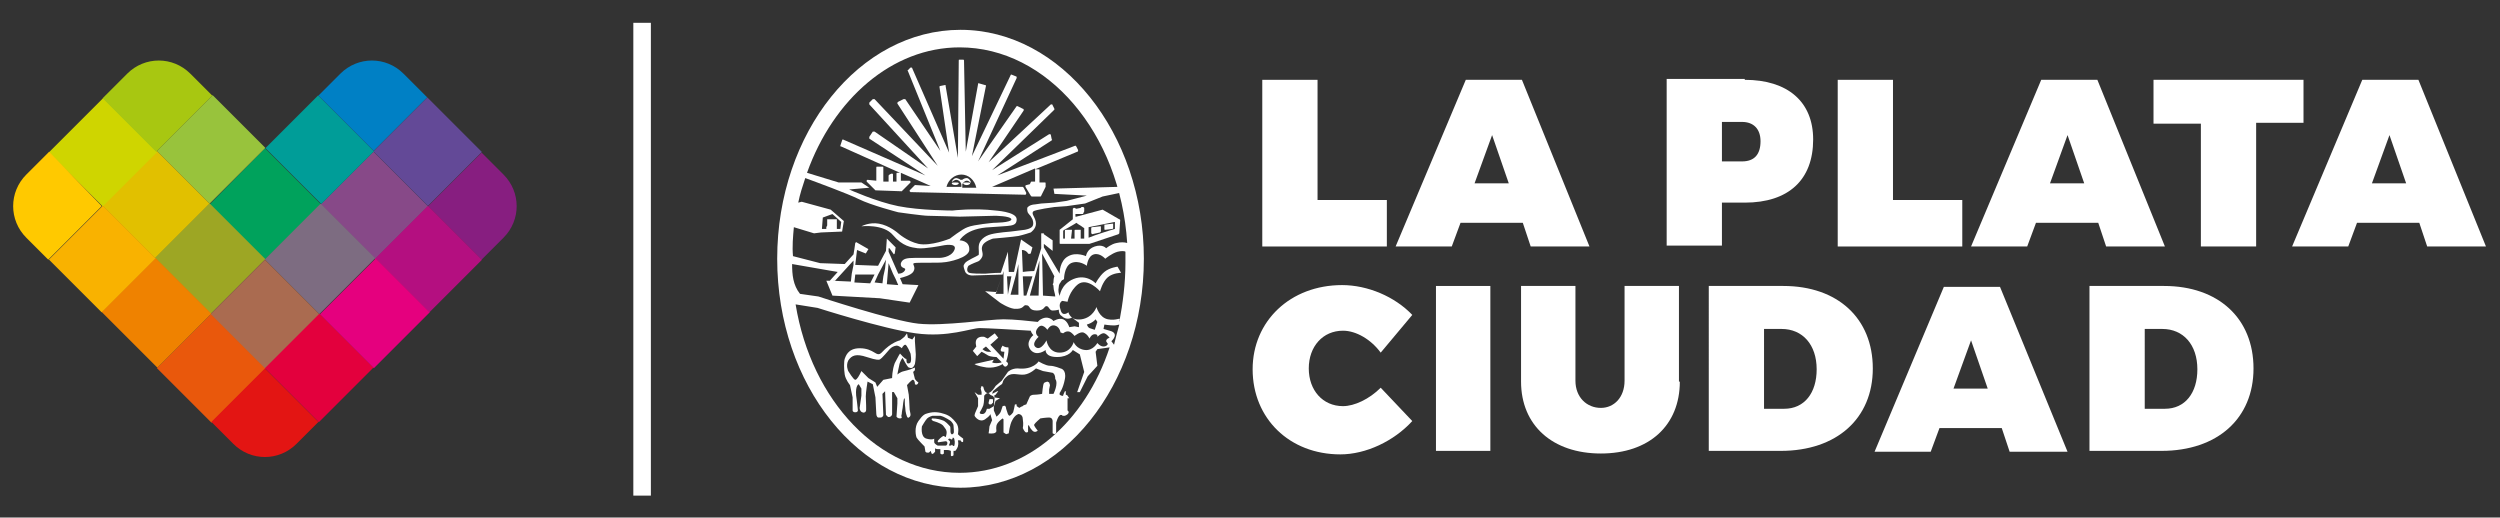 <?xml version="1.0" encoding="utf-8"?>
<!-- Generator: Adobe Illustrator 27.4.1, SVG Export Plug-In . SVG Version: 6.00 Build 0)  -->
<svg version="1.1" id="Capa_1" xmlns="http://www.w3.org/2000/svg" xmlns:xlink="http://www.w3.org/1999/xlink" x="0px" y="0px"
	 viewBox="0 0 285 59" style="enable-background:new 0 0 285 59;" xml:space="preserve">
<rect x="0" y="0" width="285" height="59" fill="#333333" stroke="none"/>
<style type="text/css">
	.st0{fill:#FFFFFF;}
	.st1{fill:none;}
	.st2{fill:#009D98;}
	.st3{fill:#874988;}
	.st4{fill:#634997;}
	.st5{fill:#871E80;}
	.st6{fill:#B40F80;}
	.st7{fill:#00A25C;}
	.st8{fill:#98C33C;}
	.st9{fill:#E1C000;}
	.st10{fill:#9DA624;}
	.st11{fill:#7D6C81;}
	.st12{fill:#AA6B50;}
	.st13{fill:#E9580C;}
	.st14{fill:#E31513;}
	.st15{fill:#E3003D;}
	.st16{fill:#E5007E;}
	.st17{fill:#EF8200;}
	.st18{fill:#CFD500;}
	.st19{fill:#A8C711;}
	.st20{fill:#FFC900;}
	.st21{fill:#F9B200;}
	.st22{fill:#0080C5;}
</style>
<rect x="72.2" y="2.6" class="st0" width="2" height="53.9"/>
<g>
	<path class="st0" d="M109.5,3.4c-11.5,0-20.9,11.7-20.9,26.1c0,14.4,9.4,26.1,20.9,26.1c11.5,0,20.9-11.7,20.9-26.1
		C130.4,15.2,121,3.4,109.5,3.4z M90.5,25.9l2.3,0.7l0.8-0.1l2.4-0.1l0.2-1.2l-1.5-1.3l-3.3-0.9L91,23.1c0.2-1,0.5-1.9,0.8-2.8
		c1.1,0.4,4.9,1.8,6.1,2.4c1.4,0.7,4.5,1.5,4.5,1.5s2.8,0.4,3.4,0.4c0.6,0,3.6,0.1,3.6,0.1l4-0.1c0,0,1.8,0,1.9,0.4
		c0,0.4-2,0.4-2,0.4s-2.3,0.2-3,0.5c-0.6,0.2-2,1.3-2,1.3s-2.2,0.9-3.6,0.6c-1.3-0.3-2.3-1.2-2.3-1.2s-1-0.9-2.2-1.1
		c-1.1-0.2-2,0.3-2,0.3s2.5-0.3,3.6,1c1.1,1.3,2.1,1.4,2.8,1.5c0.8,0.1,2.8-0.3,2.8-0.3s1.8-0.4,1.4,0.5c-0.4,0.9-1.7,0.9-1.7,0.9
		s-1.8,0-2.8,0c-1,0-1.4,0.1-1.6,0.6c-0.1,0.6,0.5,0.5,0.5,0.7c0,0.1-0.2,0.5-0.8,0.5l-1.1-2.5l0-0.4h0.1l0.5,0.7l0.1-0.1l0.1-0.7
		l-1-1l-0.1,1.4l0,0l-0.9,1.7l-2.6-0.1l0.2-1.7l1,0.4l0.3-0.5l-1.4-0.8l-0.1,0.1l-0.1,0.7L97.3,29l-1,1.1l-2.8-0.1l-3.1-0.8
		C90.3,28.1,90.4,27,90.5,25.9z M94.3,25l0,0.7l-0.1,0.2v0.2l-0.5,0l0.1-1.3l1.1-0.4l1,0.9l-0.1,0.8h-0.4V25H94.3z M102.4,32.5
		l-1.3-0.1l0.2-2.4l0.5,1.2l0.3,0.6L102.4,32.5z M100.7,31.5l-0.1,0.8l-0.9-0.1l0.4-0.9l0,0l0.9-1.7l-0.1,1c0,0,0,0,0,0L100.7,31.5
		L100.7,31.5z M99.7,31.3l-0.5,1l-1.8-0.1l0.1-0.9l2.1,0L99.7,31.3z M97.1,31.2l-0.1,0.9L94.8,32l0.4,0l2.1-2.3l0,0.5L97.1,31.2
		L97.1,31.2z M90.3,30.1l4.6,0.8l0.6,0.1l-0.9,1l-0.4,0l0.7,1.7l5.4,0.3l3.4,0.5l1-2l-1.8-0.1l-0.3-0.7c0.4-0.1,1.2-0.3,1.5-0.7
		c0.4-0.6-0.2-0.9,0.1-1c0.3-0.1,2.9,0,3.4-0.1c0.4,0,3-0.5,2.9-1.5c0-1-1.1-1-1.1-1s0.7-1.4,3.5-1.5c2.2-0.2,3,0,3-0.9
		c0-0.9-2.6-1-2.4-1c-2.5-0.3-4.9,0-4.9,0s-3.7,0-6.2-0.5c-2.5-0.5-5.6-1.9-5.6-1.9l2.3-0.2l-0.9-0.6l-2.6,0L92,19.7
		c3-8.4,9.7-14.3,17.4-14.3c10,0,18.3,9.8,19.1,22.3c-0.3-0.1-0.8-0.1-1.2,0c-0.6,0.1-1.2,0.6-1.2,0.6s-0.4-0.5-1.3-0.2
		c-0.9,0.3-1,1.1-1,1.1s-1.1-0.5-2,0c-1,0.5-1,1.9-1,1.9s0,0,0,0.1l-1.8-3l0-0.4l1,0.8v-1.2l-1-0.7v-0.1l-0.3,0l0,1.7l-0.8,2.6
		c0,0-0.6,0-1.3,0.1l-0.1-2.5c0.1,0,0.2,0,0.4,0.1c0.3,0.2,0.2,0.2,0.3,0.3c0.1,0.1,0.3,0,0.3,0l0.2-0.7l-1.3-0.9l-0.8,3.7
		c-0.2,0-0.4,0-0.6,0l-0.1-2.3l-0.8,2.4c-0.9,0-1.6,0.1-1.8,0.1c-0.6,0-1.5,0-1.8-0.1c-0.3-0.1-0.3-0.5-0.1-0.8
		c0.3-0.2,1.1-0.5,1.1-0.5s0.3-0.1,0.5-0.6c0.1-0.5-0.2-0.7,0-1.2c0.2-0.5,1.2-0.8,1.2-0.8s2.4-0.2,2.9-0.3c0.5-0.1,1.4-0.4,1.4-0.4
		s0.6-0.4,0.6-1c0-0.7-0.6-1.1-0.3-1.4c0.2-0.2,2.4-0.5,2.4-0.5l1.4-0.1l2.1-0.3l2-0.8l1.9-0.4l-0.1-0.7l-7.4,0.2l0.1,0.6l3.7,0.2
		l-2.3,0.6l-1.4,0.2l-1.5,0.1l-0.7,0.1c0,0-0.4,0-0.7,0.2c-0.1,0.1-0.2,0.1-0.2,0.3c0,0.4,0.1,0.5,0.2,0.6c0.1,0.2,0.1,0,0.4,0.6
		c0,0,0.2,0.5,0,0.8c-0.2,0.3-0.9,0.4-0.9,0.4l-1.6,0.2c0,0-1.4,0.1-2.2,0.3c-0.8,0.2-1.3,0.7-1.4,1.2c-0.1,0.5,0.1,1.2-0.1,1.2
		c-0.1,0.1-1.3,0.6-1.5,0.9c-0.2,0.3-0.2,0.3,0,0.9c0.2,0.6,1,0.5,1,0.5l3.3-0.1l-0.7,1.9l0.1,0.1l-1.4-0.1l1.7,1.3
		c0,0,0.9,0.6,1.6,0.7c1.2,0.1,1-0.5,1.4-0.4c0.5,0,0.2,0.6,1.2,0.6c0.9,0,0.8-0.5,1.1-0.5c0.3,0,0.3,0.5,0.7,0.5
		c0.4,0,0.7-0.1,0.7-0.1c0,0.3,0.1,0.6,0.3,0.7c0.6,0.6,1.2,0.2,1.2,0.2l0.8,0.6l0,0.5l-0.5-0.1l-0.6,0.1c0,0-0.2-0.7-0.7-0.9
		c-0.5-0.2-1.1,0.2-1.1,0.2s-0.6-0.8-1.6-0.1c-0.1,0.1-0.1,0.1-0.2,0.2c-0.9-0.1-2.7-0.3-3.9-0.3c-1.7,0-6.8,0.8-9.7,0.5
		c-2.9-0.3-11.4-3.1-11.4-3.1l-2.1-0.3C90.4,32.5,90.3,31.3,90.3,30.1z M120.1,32.7c0,0.4,0.2,0.8,0.2,1.1l-1.4-0.1l-0.1-4.8
		l1.4,2.6c0,0-0.1,0.2-0.1,0.6c0,0.1,0,0.2-0.1,0.3C120.1,32.5,120.1,32.6,120.1,32.7z M118.5,29.7l-0.1,4l-1,0L118.5,29.7z
		 M117,33.7l-0.3,0l-0.1-2.2l1.1,0L117,33.7z M115.8,31.4L115.8,31.4l0.3-1.3l0,0.7l0,0.6l0,2.2l-0.9,0L115.8,31.4z M114.9,33.6
		l-0.1-2.1l0.5,0L114.9,33.6z M114.4,30.9L114.4,30.9l0,0.6l0,2l-0.9,0l0.8-2.2L114.4,30.9L114.4,30.9z M124.2,38.6
		c0,0,0.2-0.5,0.6-0.5c0.4,0,0.3,0.3,0.3,0.3s0.5-0.5,0.8-0.4c0.3,0.1,0.6,0.5,0.6,0.5s-0.4,0.1-0.4,0.4c0.1,0.2,0.2,0.3,0.2,0.3
		s-0.1,0.3-0.5,0.3c-0.4,0-0.7-0.4-0.7-0.4s-0.5,0.9-1.4,0.8c-1-0.1-1.3-0.9-1.3-0.9s-0.3,1.2-1.6,1.2c-1.3,0-1.5-1.4-1.5-1.4
		s-0.6,1.2-1.2,0.8c-0.6-0.4,0.3-1.2,0.3-1.2s-0.6-0.4-0.1-1c0.5-0.7,1.1,0.2,1.1,0.2s0.3-0.6,0.8-0.5c0.6,0.1,0.7,0.8,0.7,0.8
		l0.3,0.1c0,0,0.3-0.3,0.7-0.2c0.3,0.1,0.6,0.5,0.6,0.5s0.6-0.5,1-0.4C124,38.1,124.2,38.6,124.2,38.6z M123.9,37
		c0.7-0.2,1-0.6,1-0.6l0.2,0.3l-0.3,0.9l-0.6-0.2C124,37.3,123.9,37,123.9,37z M109.4,53.9c-9.2,0-16.9-8.2-18.7-19.2l2.5,0.4
		c0,0,7.5,2.4,11.2,2.9c3.7,0.5,6.3-0.6,7.3-0.6c0.7,0,4.3,0.2,5.8,0.3c0.1,0.3,0.3,0.5,0.3,0.5s-1,0.8-0.3,1.7c0.7,0.8,1.7,0,1.7,0
		s-0.1,0.8,1.3,0.8c1.4,0,1.8-0.8,1.8-0.8l0.8,0.5l0.5,2l-0.8,2.3h0.3l0.9-1.8l1.1-1.2l-0.2-1.6l0.2-0.3l1.4-0.2
		C123.7,48.1,117.1,53.9,109.4,53.9z M127,39.3L127,39.3l-0.3-0.4c0,0,1-0.9-0.2-1.2c-0.7-0.2-0.7-0.2-0.7-0.2l0.1-0.5
		c0,0,0.6,0.1,1.1,0.1c0.3,0,0.5-0.1,0.6-0.1C127.4,37.7,127.2,38.5,127,39.3z M126.3,36.4c-1-0.2-1.3-1.4-1.3-1.4s-0.4,1.2-1.7,1.4
		c-1.3,0.2-1.5-0.8-1.5-0.8s-0.7,0.6-0.9-0.3c-0.3-0.8,0.2-1,0.2-1l0.6,0.1c0,0,0.2-1.2,1.2-2c1.1-0.8,2.5,0.8,2.5,0.8
		s0.3-1.1,0.9-1.6c0.6-0.5,1.5-0.5,1.5-0.5l-0.4-0.7c0,0-0.9,0.1-1.5,0.6c-0.6,0.5-1,1.3-1,1.3s-1-1.1-2.5-0.5c-1.5,0.6-1.6,2-1.6,2
		c0,0,0-0.1,0-0.1c-0.1-0.2-0.2-0.5-0.1-1c0-0.2,0.1-0.4,0.2-0.5c0.1-0.2,0.2-0.3,0.3-0.3c0.1-0.1,0.1-0.1,0.1-0.1s0-1.4,0.8-1.8
		c0.9-0.4,1.8,0.3,1.8,0.3s0.1-1.1,0.8-1.3c0.7-0.2,1.3,0.5,1.3,0.5s0.7-0.6,1.4-0.8c0.4-0.1,0.8-0.1,0.9,0c0,0.4,0,0.8,0,1.3
		c0,2.3-0.3,4.6-0.7,6.7v-0.2C127.8,36.1,127.3,36.6,126.3,36.4z"/>
	<path class="st0" d="M116.9,22.2C117,22.2,117,22.1,116.9,22.2C117,22.1,117,22,117,22l-0.3-0.6c0,0-0.1-0.1-0.1-0.1c0,0,0,0,0,0
		l-3.5,0l4.9-2.1c0,0,0,0,0,0.1v1.4h-0.4c0,0-0.1,0-0.1,0.1l-0.1,0.2l-0.4,0.1c0,0-0.1,0-0.1,0.1c0,0,0,0.1,0,0.1l0.6,1
		c0,0,0.1,0.1,0.1,0.1h1c0,0,0.1,0,0.1-0.1l0.5-1c0,0,0,0,0-0.1v-0.3c0-0.1,0-0.1-0.1-0.1h-0.6v-1.4c0-0.1,0-0.1-0.1-0.1h-0.4
		c0,0,0,0,0,0l4.8-2c0,0,0.1,0,0.1-0.1c0,0,0-0.1,0-0.1l-0.2-0.4c0,0-0.1-0.1-0.1-0.1c0,0,0,0,0,0l-8.9,3.4l6.2-4c0,0,0.1-0.1,0-0.1
		l-0.1-0.5c0,0,0-0.1-0.1-0.1c0,0,0,0,0,0c0,0,0,0-0.1,0l-6.5,4.1l7.1-6.9c0,0,0-0.1,0-0.1L120,12c0,0,0-0.1-0.1-0.1c0,0,0,0,0,0
		c0,0-0.1,0-0.1,0l-7.1,6.6l4-5.9c0,0,0-0.1,0-0.1c0,0,0-0.1-0.1-0.1l-0.6-0.3c0,0,0,0,0,0c0,0-0.1,0-0.1,0l-4.4,6.3l4.4-9.5
		c0,0,0-0.1,0-0.1c0,0,0-0.1-0.1-0.1l-0.5-0.2c0,0,0,0,0,0c0,0-0.1,0-0.1,0.1l-4.4,9.2l1.6-8c0-0.1,0-0.1-0.1-0.1l-0.7-0.2
		c0,0,0,0,0,0c0,0,0,0-0.1,0c0,0,0,0,0,0.1l-1.4,7.7l-0.2-10.4c0-0.1-0.1-0.1-0.1-0.1h-0.4c-0.1,0-0.1,0-0.1,0.1L109.2,18l-1.4-8.2
		c0,0,0-0.1,0-0.1c0,0,0,0-0.1,0c0,0,0,0,0,0l-0.5,0.1c-0.1,0-0.1,0.1-0.1,0.1l1.1,7.5L104,7.8c0,0,0-0.1-0.1-0.1c0,0,0,0,0,0
		c0,0,0,0-0.1,0L103.5,8c0,0-0.1,0.1,0,0.1l3.7,9.1l-4-5.9c0,0-0.1,0-0.1,0c0,0,0,0-0.1,0l-0.6,0.3c0,0,0,0-0.1,0.1c0,0,0,0.1,0,0.1
		l4.6,7.1l-7.2-7.6c0,0-0.1,0-0.1,0c0,0-0.1,0-0.1,0l-0.4,0.4c0,0,0,0,0,0.1c0,0,0,0.1,0,0.1l6.7,7.3l-6.1-4.2c0,0,0,0-0.1,0
		c0,0-0.1,0-0.1,0l-0.4,0.6c0,0,0,0.1,0,0.1c0,0,0,0.1,0,0.1l6.4,4.2l-9.4-4.1c0,0,0,0,0,0c0,0,0,0,0,0c0,0-0.1,0-0.1,0.1l-0.2,0.6
		c0,0.1,0,0.1,0.1,0.1l6.7,3h-0.3c-0.1,0-0.1,0-0.1,0.1v0.9h-0.4v-0.8c0-0.1,0-0.1-0.1-0.1h-0.1c0,0,0,0,0,0l-0.2,0.1
		c0,0-0.1,0.1-0.1,0.1v0.7h-0.6v-1.6c0-0.1,0-0.1-0.1-0.1H100c-0.1,0-0.1,0-0.1,0.1v1.5l-1-0.1c0,0,0,0,0,0c0,0-0.1,0-0.1,0.1
		c0,0,0,0.1,0,0.1l1,1c0,0,0,0,0.1,0l2.8,0.1c0,0,0,0,0,0c0,0,0.1,0,0.1,0l1-1c0,0,0-0.1,0-0.1c0,0-0.1-0.1-0.1-0.1l-1,0v-0.9
		c0,0,0,0,0,0l3.4,1.5l-1.7-0.1c0,0,0,0,0,0c0,0-0.1,0-0.1,0l-0.6,0.6c0,0,0,0.1,0,0.1c0,0,0.1,0.1,0.1,0.1L116.9,22.2
		C116.9,22.2,116.9,22.2,116.9,22.2z M110.2,20.3c-0.2,0-0.4,0.1-0.5,0.2c0,0,0,0,0,0v0h-0.2v0c0,0,0,0,0,0
		c-0.1-0.1-0.4-0.2-0.5-0.2c-0.2,0-0.4,0.2-0.5,0.4c0,0,0,0,0,0h0.1c0.1-0.1,0.3-0.2,0.4-0.2c0.3,0,0.6,0.3,0.6,0.6l0,0v0.2l-1.7,0
		c0.2-0.8,0.9-1.4,1.7-1.4l0,0c0.8,0,1.5,0.6,1.7,1.5l-1.6,0V21c0.1-0.2,0.3-0.4,0.5-0.4c0.2,0,0.3,0.1,0.4,0.2h0.1c0,0,0,0,0,0
		C110.6,20.5,110.4,20.3,110.2,20.3z"/>
	<path class="st0" d="M108.9,21.1c0.2,0,0.4-0.1,0.4-0.2c0-0.1-0.2-0.1-0.4-0.1c-0.2,0-0.4,0-0.4,0.1
		C108.5,21,108.7,21.1,108.9,21.1z"/>
	<path class="st0" d="M110.2,20.8c-0.2,0-0.4,0-0.4,0.1c0,0.1,0.2,0.2,0.4,0.2c0.2,0,0.4-0.1,0.4-0.2
		C110.6,20.8,110.4,20.8,110.2,20.8z"/>
	<path class="st0" d="M125.7,23.9C125.7,23.9,125.7,23.9,125.7,23.9l-3,0.8l0,0c0,0,0,0-0.1,0c0,0,0,0,0,0l0,0v-0.3l0.5,0l0.1,0
		c0,0,0,0,0.1,0c0,0,0,0,0,0l0.1,0c0,0,0.1,0,0.1-0.1l0.1-0.2c0,0,0,0,0-0.1l0-0.3c0,0,0,0,0,0l-0.1-0.1c0,0-0.1,0-0.1,0
		c0,0,0,0-0.1,0l-0.1,0.1l-0.5,0.1l-0.2-0.1c0,0,0,0,0,0c0,0-0.1,0-0.1,0l-0.1,0.1c0,0,0,0,0,0.1v1.1l-1.5,1.2c0,0,0,0.1,0,0.1v1.4
		c0,0.1,0,0.1,0.1,0.1h3.2c0,0,0.1,0,0.1,0l3.3-1.1c0,0,0.1-0.1,0.1-0.1l0.1-1.5c0,0,0-0.1-0.1-0.1L125.7,23.9
		C125.7,23.9,125.7,23.9,125.7,23.9z M127.1,25.3c0,0.1,0,0.1,0,0.2c0,0.2,0,0.5,0,0.6c-0.4,0.1-2.3,0.7-3,1l0-1.2L127.1,25.3z
		 M123.2,26.2C123.1,26.2,123.1,26.2,123.2,26.2l-0.6,0c-0.1,0-0.1,0-0.1,0.1v0.9h-0.4l0.1-0.9c0,0,0-0.1,0-0.1c0,0-0.1,0-0.1,0
		h-0.6c-0.1,0-0.1,0-0.1,0.1v0.9h-0.2v-0.9c0.1-0.1,0.3-0.2,0.5-0.3c0.5-0.3,0.9-0.5,1-0.6c0.1,0.1,0.3,0.2,0.6,0.4
		c0.1,0.1,0.3,0.2,0.3,0.2c0,0.2,0,0.9,0,1.2h-0.4L123.2,26.2C123.2,26.3,123.2,26.3,123.2,26.2z"/>
	<path class="st0" d="M124.5,26.7C124.5,26.7,124.5,26.6,124.5,26.7l0.9-0.2c0,0,0.1-0.1,0.1-0.1v-0.5c0,0,0-0.1,0-0.1
		c0,0,0,0-0.1,0c0,0,0,0,0,0l-0.9,0.1c-0.1,0-0.1,0.1-0.1,0.1l0,0.5C124.4,26.6,124.4,26.6,124.5,26.7
		C124.5,26.6,124.5,26.7,124.5,26.7z"/>
	<path class="st0" d="M126,26.2C126,26.2,126,26.2,126,26.2l0.8-0.1c0.1,0,0.1-0.1,0.1-0.1v-0.4c0,0,0-0.1,0-0.1c0,0,0,0-0.1,0
		c0,0,0,0,0,0l-0.8,0.1c0,0-0.1,0-0.1,0c0,0,0,0.1,0,0.1l0,0.4C125.9,26.2,125.9,26.2,126,26.2z"/>
	<path class="st0" d="M114.3,41.5c0,0,0.2,0.5,0.5,0.2c0.3-0.3-0.1-0.5-0.1-0.5s0.1-0.2,0.2-0.7c0.1-0.5,0.1-1,0-0.9
		c-0.4,0-0.6-0.2-0.6-0.2s-0.3,0.4-0.2,0.6c0,0.1,0.4,0.1,0.4,0.1l-0.1,0.8l-1.5-1.6l0.9-0.8l-0.4-0.5l-0.8,0.6l-0.4-0.2
		c0,0-0.5-0.1-0.8,0.2c-0.3,0.3-0.1,0.9-0.1,0.9l-0.4,0.5l0.5,0.6l0.5-0.5c0,0,0.4,0.2,0.7,0.4c0.3,0.2,1,0.2,1,0.2l0.6,0.6
		c0,0-0.2,0.1-0.6,0.1c-0.4,0-0.5-0.1-0.5-0.1l0.2-0.3l-2.2,0.5c0,0,0.1,0.2,1.4,0.4C113.6,42,114.3,41.5,114.3,41.5z M112,39.8
		c0,0,0.4-0.3,0.4-0.3l0.6,0.6C112.9,40.1,112.4,40.2,112,39.8z"/>
	<path class="st0" d="M104.3,43.2l-0.2-0.8l0.2-0.2l0-0.3c0,0-0.7,0.3-1.2,0.4c-0.5,0.1-0.8,0.4-0.8,0.4s0.1-0.6,0.2-1
		c0.1-0.6,0.4-0.9,0.4-0.9s0.5,1,0.7,1.1c0.3,0.1,0.5,0.1,0.7-0.4c0.1-0.5,0.1-1.1,0.1-1.1l-0.1-1.5v-0.6l-0.3,0.4l-0.5-0.2
		l-0.1-0.5l-0.3,0.4l-0.5,0.4c0,0-1,0.2-2.1,1.4c-0.6,0.6-0.8-0.5-2.5-0.5c-1.4,0-1.6,1-1.7,1.2c-0.1,0.3-0.1,1.2,0,1.8
		c0.1,0.6,0.6,1.2,0.6,1.2l0.3,1.4v1.5c0,0,0,0.2,0.3,0.2c0.3,0,0.3-0.2,0.3-0.2s-0.1-1.1-0.2-1.7c-0.1-1.2,0.3-1.3,0.3-1.3l0.3,0.5
		l0,0.8l-0.2,1.4c0,0,0,0.4,0.3,0.5c0.2,0.1,0.3,0,0.4-0.1c0.1-0.1,0-1.2,0-1.7c0-0.5,0.2-1.7,0.2-1.7l0.6,0.3l0.3,1.5l0.1,1.9
		c0,0,0,0.3,0.2,0.4c0.2,0,0.1,0,0.3,0c0.1,0,0.3-0.1,0.3-0.3c0-0.1-0.1-2.4-0.1-2.4l0.3-0.3l0.1,2.7c0,0,0.1,0.1,0.2,0.2
		c0.1,0.1,0.3,0,0.3,0s0.2-0.1,0.2-0.3c0-0.2,0-2.5,0-2.5h0.2l0.4,0.7l0,0.6l-0.1,1.5c0,0,0.1,0.2,0.4,0.2c0.2,0,0.2-0.1,0.2-0.1
		s-0.1-0.2,0-0.4c0-0.2,0.1-0.7,0.1-0.7s0.1-1.1,0.2-1.1c0.1,0.1,0,0.6,0.1,1.1c0,0.5,0.2,1,0.2,1s0.1,0.2,0.2,0.1
		c0.2-0.1,0.2-0.3,0.2-0.3s0-0.2-0.1-0.6c0-0.4-0.1-1.7-0.1-1.7l-0.2-1.1c0,0,0.6-0.7,0.7-0.6c0.2,0.1,0.2,0.4,0.2,0.5
		c0.1,0.1,0.3,0.1,0.4-0.2C104.5,43.5,104.3,43.2,104.3,43.2z M102,41.4c-0.3,0.8-0.3,1.7-0.3,1.7l-1,0.2l-0.7,0.8l-0.2-0.5L99,43.1
		l-0.8-0.8l-0.2,0.4c0,0-0.3,0.6-0.5,0.6c-0.2,0-0.8-1-0.8-1s-0.3-0.6,0-1.2c0.4-0.6,0.9-0.8,2.1-0.4c1.2,0.4,1.4,0.3,1.4,0.3
		s0.1,0.1,0.7-0.6c0.4-0.4,0.6-0.9,1.3-1c0.3,0,0.6,0.3,0.6,0.3s0.2-0.4,0.4-0.4c0.2,0,0.6,1,0.6,1s0.2,1-0.1,1.1
		c-0.5,0.2-0.3-0.5-0.4-0.5c-0.1,0.1-0.7-0.6-0.7-0.6S102.4,40.6,102,41.4z"/>
	<path class="st0" d="M109.4,49.7l-0.2-0.2c0,0,0.2-0.8-0.2-1.3c-0.4-0.5-0.7-0.8-1.3-1c-0.6-0.2-1.2-0.3-1.9-0.1
		c-0.4,0.1-0.6,0.2-1.1,0.9c-0.5,0.7-0.3,1.7-0.2,1.9c0.1,0.2,0.9,1,0.9,1l0.1,0.6c0,0,0.1,0.1,0.2,0.1c0.1,0,0.2,0,0.2,0l0.2-0.2
		l0.1,0.3c0,0,0.1,0.1,0.2,0c0.1-0.1,0.2-0.2,0.2-0.2l0-0.4c0,0,0.1,0.1,0.3,0.1c0.2,0,0.3,0,0.3,0l0,0.5c0,0,0.1,0.1,0.2,0.1
		c0.1,0,0.2-0.1,0.2-0.1l0-0.4c0,0,0.2,0,0.4,0c0.2,0,0.4,0.1,0.4,0.1l0,0.5c0,0,0,0.1,0.1,0.1c0.1,0,0.2-0.1,0.2-0.1l0-0.5l0.2,0
		c0,0,0.2-0.2,0.3-0.5c0.1-0.4,0-0.7,0-0.7l0.3,0c0,0,0.1,0.2,0.2,0.2c0.1,0,0.1-0.1,0.1-0.1l0-0.3L109.4,49.7z M107.4,47.9
		c-0.5-0.2-1.1-0.2-1.1-0.2s-0.1,0-0.1,0.1c0,0.1,0.2,0.2,0.2,0.2s0.8,0.2,1.1,0.5c0.2,0.3,0.5,0.5,0.4,1c-0.1,0.5-0.1,0.3-0.3,0.2
		c-0.2,0-0.7,0.5-0.7,0.6c0,0.2,0.2,0.1,0.2,0.1l0.7-0.1c0,0,0.2,0,0.2,0.2c0,0.3-0.2,0.3-0.2,0.3l-0.9,0c0,0-0.4-0.2-0.4-0.4
		c0-0.2,0-0.4,0-0.4s-0.2,0.2-0.9,0c-0.7-0.2-0.5-1.4-0.5-1.4s0.4-0.7,0.6-0.9c0.2-0.2,0.6-0.3,0.6-0.3s0.4,0,0.9,0
		c0.5,0.1,1.2,0.6,1.2,0.6s0.3,0.3,0.3,0.5c0,0.2,0.1,0.8,0,0.9c-0.1,0.1-0.2,0.2-0.3,0c-0.1-0.2,0-0.7-0.1-0.8
		C108.1,48.4,107.8,48,107.4,47.9z M108.8,50.8c0,0-0.1,0.1-0.2,0c0-0.1-0.1-0.1-0.1-0.1s0,0.1-0.2,0.1c-0.2,0-0.1-0.1-0.1-0.1
		s0.1-0.2,0.1-0.3c0-0.2-0.2-0.2-0.2-0.3c0-0.1,0.2-0.1,0.2-0.1s0.1,0.1,0.2,0.1c0.1,0,0.1-0.2,0.1-0.2l0.1,0c0,0,0.1,0.1,0.1,0.2
		C108.9,50.4,108.8,50.8,108.8,50.8z"/>
	<path class="st0" d="M121.9,45.4c0,0-0.1-0.1-0.2-0.3c-0.1-0.1-0.2-0.1-0.2-0.1l0-0.4l-0.1,0c0,0-0.2,0.4-0.2,0.5
		c-0.1,0.1-0.4-0.1-0.4-0.1l0-0.2c0,0,0.4-0.5,0.6-1.6c0.2-1.1-0.5-1.2-0.5-1.2s-0.7-0.3-1.2-0.3c-0.5,0-1.3-0.5-1.3-0.5
		s-0.6,1-2.4,0.8c-0.7,0-1.1,0.4-1.1,0.4l-0.7,1l-0.7,0.6c0,0-0.4,0.7-0.8,0.8c-0.5,0.1-0.6-0.7-0.6-0.7l-0.2-0.1l-0.1,0.3l0.1,0.4
		l0,0.3h-0.4l-0.4-0.3l0.4,0.7l0,0.9l-0.3,0.7c0,0-0.1,0.2-0.1,0.4c0.1,0.2,0.6,0.8,1.2,0.4c0.6-0.4,0.6-0.6,0.6-0.6l0.2,0.7
		c0,0-0.3,0.7-0.3,0.7c0-0.1,0-0.1,0,0c0,0,0,0,0,0c0,0.2-0.1,0.8-0.1,0.8s0.6,0.1,0.8-0.1c0.2-0.2,0-0.2,0.1-0.8
		c0.1-0.4,0.7-0.8,0.7-0.8l0.1,0.1l0,1.5l0.3,0.2l0.3-0.1c0,0,0.1-1,0.4-1.5c0.3-0.6,0.7-0.7,0.7-0.7s0.5,0,0.5,0.6c0.1,0.6,0,1,0,1
		s0.2,0.5,0.4,0.5c0.2,0,0.2-0.1,0.2-0.1l0-0.7l0.1,0c0,0,0.1,0.3,0.4,0.6c0.3,0.3,0.6,0,0.6,0s-0.5-0.6-0.4-0.7
		c0.1-0.2,0.7-0.7,0.7-0.7s0.6-0.1,1-0.1c0.4,0,0.4,0.4,0.4,0.4l0,1.4l0.2,0.1l0.2-0.1l0-1.2c0,0,0.2-0.8,0.5-0.9
		c0.3,0,0.2,0.1,0.2,0.1l0.3,0c0,0,0.3-0.1,0.4-0.3c0.1-0.2-0.1-0.3-0.1-0.3V45.4z M113.3,46.3l-0.5,0.3l-0.3,0c0,0-0.1,0.6-0.5,0.6
		c-0.4,0-0.3-0.2-0.3-0.2s0.3-0.5,0.4-0.8c0.1-0.3,0.1-1.1,0.1-1.1l0.2-0.2c0,0,0.3-0.2,0.4,0c0.1,0.2,0.6,0.3,0.6,0.3L113.3,46.3z
		 M120.1,44.9l-0.5,0l0-0.5l0.1-0.5l-0.1-0.3l-0.2-0.1c0,0-0.4,0.1-0.4,0.2c-0.1,0.1-0.2,1.2-0.2,1.2s-0.5,0.1-0.9,0.1
		c-0.4,0-0.5,0.2-0.5,0.2l-0.4,0.9c0,0-0.4,0.1-0.4,0.2c-0.1,0-0.4,0.2-0.4,0.2l-0.3-0.2l0-0.2l-0.2,0l-0.1,0.5l-0.1,0.4
		c0,0-0.2,0.3-0.4,0.4c-0.1,0-0.2-0.2-0.2-0.2l-0.2-0.6c0,0,0-0.2-0.1-0.3c0-0.1-0.3,0-0.3,0s-0.1,0.3-0.2,0.6
		c-0.1,0.3-0.5,0.6-0.5,0.6l-0.3-0.7c0,0,0-0.2,0-0.4c0-0.1,0.2-0.7,0.2-0.7l0.5-0.3l-0.7-0.1l-0.1-0.1l0.3-0.2l0.3-0.4l-0.1,0
		l-0.6,0.3l0.1-0.3c0,0,0.8-0.7,1-0.8c0.2-0.2,0-0.4,0.6-0.9c0.6-0.5,1.3-0.1,2-0.2c0.7-0.1,1.3-0.7,1.3-0.7l0.8,0.3l1.1,0.2
		c0,0,0.3,0.1,0.3,0.7C120.7,43.7,120.1,44.9,120.1,44.9z"/>
	<path class="st0" d="M112.8,45.5C112.8,45.6,112.8,45.6,112.8,45.5l-0.1,0.4c0,0,0,0.1,0,0.1l0.1,0.1c0,0,0,0,0.1,0
		c0,0,0.1,0,0.1,0l0.2-0.2c0,0,0,0,0-0.1l0-0.2c0,0,0,0,0,0c0-0.1,0-0.1-0.1-0.1h0c0,0,0,0,0,0c0,0,0,0,0,0h0c0,0,0,0,0,0
		c0,0,0,0,0,0c0,0,0,0,0,0c0,0,0,0,0,0L112.8,45.5C112.9,45.5,112.9,45.5,112.8,45.5L112.8,45.5z"/>
</g>
<g>
	<g>
		<rect x="27.2" y="9.7" class="st1" width="0" height="8.5"/>
		
			<rect x="29" y="13.9" transform="matrix(0.707 -0.707 0.707 0.707 -9.946200e-02 27.573)" class="st2" width="8.5" height="0"/>
		<rect x="30.2" y="16.9" transform="matrix(0.707 -0.707 0.707 0.707 -3.097 26.331)" class="st1" width="0" height="0"/>
		<polygon class="st1" points="24.2,10.9 22.8,9.5 24.2,10.9 		"/>
		<rect x="38.4" y="19" transform="matrix(0.707 -0.707 0.707 0.707 -4.013 37.02)" class="st3" width="8.5" height="8.8"/>
		<rect x="44.4" y="12.9" transform="matrix(0.707 -0.707 0.707 0.707 2.049 39.526)" class="st4" width="8.7" height="8.8"/>
		<path class="st5" d="M54.9,29.6l2.5-2.5c2-2,2-5.2,0-7.2l-2.5-2.5l-6.1,6.1L54.9,29.6z"/>
		
			<rect x="44.6" y="25.2" transform="matrix(0.707 -0.707 0.707 0.707 -6.568 43.187)" class="st6" width="8.5" height="8.7"/>
		<polygon class="st7" points="30.2,29.6 36.6,23.3 30.2,16.9 30.2,16.9 30.2,16.9 23.9,23.3 		"/>
		<rect x="19.6" y="12.8" transform="matrix(0.707 -0.707 0.707 0.707 -5.028 22.02)" class="st8" width="9" height="8.5"/>
		<rect x="13.4" y="19.1" transform="matrix(0.707 -0.707 0.707 0.707 -11.304 19.414)" class="st9" width="8.8" height="8.5"/>
		<rect x="19.6" y="25" transform="matrix(0.707 -0.707 0.707 0.707 -13.86 25.586)" class="st10" width="8.8" height="9"/>
		<rect x="32" y="25.1" transform="matrix(0.707 -0.707 0.707 0.707 -10.184 34.459)" class="st11" width="9" height="8.8"/>
		<rect x="25.8" y="31.4" transform="matrix(0.707 -0.707 0.707 0.707 -16.459 31.869)" class="st12" width="8.8" height="8.8"/>
		
			<rect x="19.7" y="37.6" transform="matrix(0.707 -0.707 0.707 0.707 -22.626 29.307)" class="st13" width="8.7" height="8.8"/>
		<path class="st14" d="M24.1,48.1l2.5,2.5c1,1,2.3,1.5,3.6,1.5c1.3,0,2.6-0.5,3.6-1.5l2.5-2.5L30.2,42L24.1,48.1z"/>
		<rect x="32" y="37.6" transform="matrix(0.707 -0.707 0.707 0.707 -19.013 38.02)" class="st15" width="8.8" height="8.7"/>
		
			<rect x="38.2" y="31.4" transform="matrix(0.707 -0.707 0.707 0.707 -12.739 40.631)" class="st16" width="9" height="8.7"/>
		<rect x="13.5" y="31.2" transform="matrix(0.707 -0.707 0.707 0.707 -20.027 23.034)" class="st17" width="8.7" height="9"/>
		<rect x="7.3" y="13" transform="matrix(0.707 -0.707 0.707 0.707 -8.793 13.355)" class="st18" width="8.8" height="8.7"/>
		<path class="st19" d="M24.2,10.9l-1.4-1.4l-1.1-1.1c-2-2-5.2-2-7.2,0l-2.8,2.8l6.1,6.1L24.2,10.9z"/>
		<rect x="32.2" y="12.6" transform="matrix(0.707 -0.707 0.707 0.707 -1.414 30.746)" class="st2" width="8.5" height="9"/>
		<path class="st20" d="M5.6,17.3L3,19.9c-2,2-2,5.2,0,7.2l2.5,2.5l6.1-6.1L5.6,17.3z"/>
		<rect x="7.3" y="25.3" transform="matrix(0.707 -0.707 0.707 0.707 -17.472 16.866)" class="st21" width="8.7" height="8.5"/>
		<path class="st22" d="M48.7,11.1L46,8.4c-2-2-5.2-2-7.2,0l-2.5,2.5l6.3,6.3L48.7,11.1z"/>
	</g>
</g>
<g>
	<g>
		<path class="st0" d="M161,35.9l-3.6,4.3c-1.1-1.5-2.8-2.5-4.3-2.5c-2.3,0-3.9,1.8-3.9,4.3c0,2.5,1.6,4.3,3.9,4.3
			c1.3,0,3-0.8,4.3-2.1L161,48c-2.1,2.3-5.3,3.8-8.2,3.8c-5.8,0-10-4.1-10-9.7c0-5.5,4.3-9.6,10.2-9.6C155.9,32.5,159,33.8,161,35.9
			z"/>
		<path class="st0" d="M163.7,51.5V32.6h6.2v18.8H163.7z"/>
		<path class="st0" d="M191.5,43.5c0,5-3.5,8.2-9,8.2c-5.5,0-9.1-3.2-9.1-8.2V32.6h6.2v10.8c0,1.9,1.3,3.1,2.9,3.1
			c1.5,0,2.7-1.2,2.7-3.1V32.6h6.2V43.5z"/>
		<path class="st0" d="M203.3,32.6c6.2,0,10.2,3.7,10.2,9.4c0,5.7-4.1,9.4-10.5,9.4h-8.2V32.6H203.3z M201.1,46.6h2.3
			c2.3,0,3.7-1.8,3.7-4.5c0-2.8-1.6-4.6-4-4.6h-2V46.6z"/>
		<path class="st0" d="M221.1,48.8l-1,2.7h-6.4l7.9-18.8h6.4l7.7,18.8h-6.6l-0.9-2.7H221.1z M224.7,38.8l-2,5.5h3.9L224.7,38.8z"/>
		<path class="st0" d="M246.7,32.6c6.2,0,10.2,3.7,10.2,9.4c0,5.7-4.1,9.4-10.5,9.4h-8.2V32.6H246.7z M244.5,46.6h2.3
			c2.3,0,3.7-1.8,3.7-4.5c0-2.8-1.6-4.6-4-4.6h-2V46.6z"/>
	</g>
	<g>
		<path class="st0" d="M158.1,22.9v5.2h-14.2v-19h6.3v13.7H158.1z"/>
		<path class="st0" d="M166.5,25.4l-1,2.7h-6.4l8-19h6.4l7.7,19h-6.7l-0.9-2.7H166.5z M170.1,15.4l-2,5.5h3.9L170.1,15.4z"/>
		<path class="st0" d="M198.9,9.1c4.9,0,7.8,2.5,7.8,6.8c0,4.6-2.8,7.2-7.8,7.2h-2.6v4.9H190v-19H198.9z M196.3,18.4h2.3
			c1.4,0,2.1-0.8,2.1-2.3c0-1.4-0.8-2.2-2.1-2.2h-2.3V18.4z"/>
		<path class="st0" d="M223.7,22.9v5.2h-14.2v-19h6.3v13.7H223.7z"/>
		<path class="st0" d="M232.1,25.4l-1,2.7h-6.4l8-19h6.4l7.7,19h-6.7l-0.9-2.7H232.1z M235.7,15.4l-2,5.5h3.9L235.7,15.4z"/>
		<path class="st0" d="M257.2,14.1v14h-6.3v-14h-5.4V9.1h17.1v4.9H257.2z"/>
		<path class="st0" d="M268.7,25.4l-1,2.7h-6.4l8-19h6.4l7.7,19h-6.7l-0.9-2.7H268.7z M272.4,15.4l-2,5.5h3.9L272.4,15.4z"/>
	</g>
</g>
</svg>
